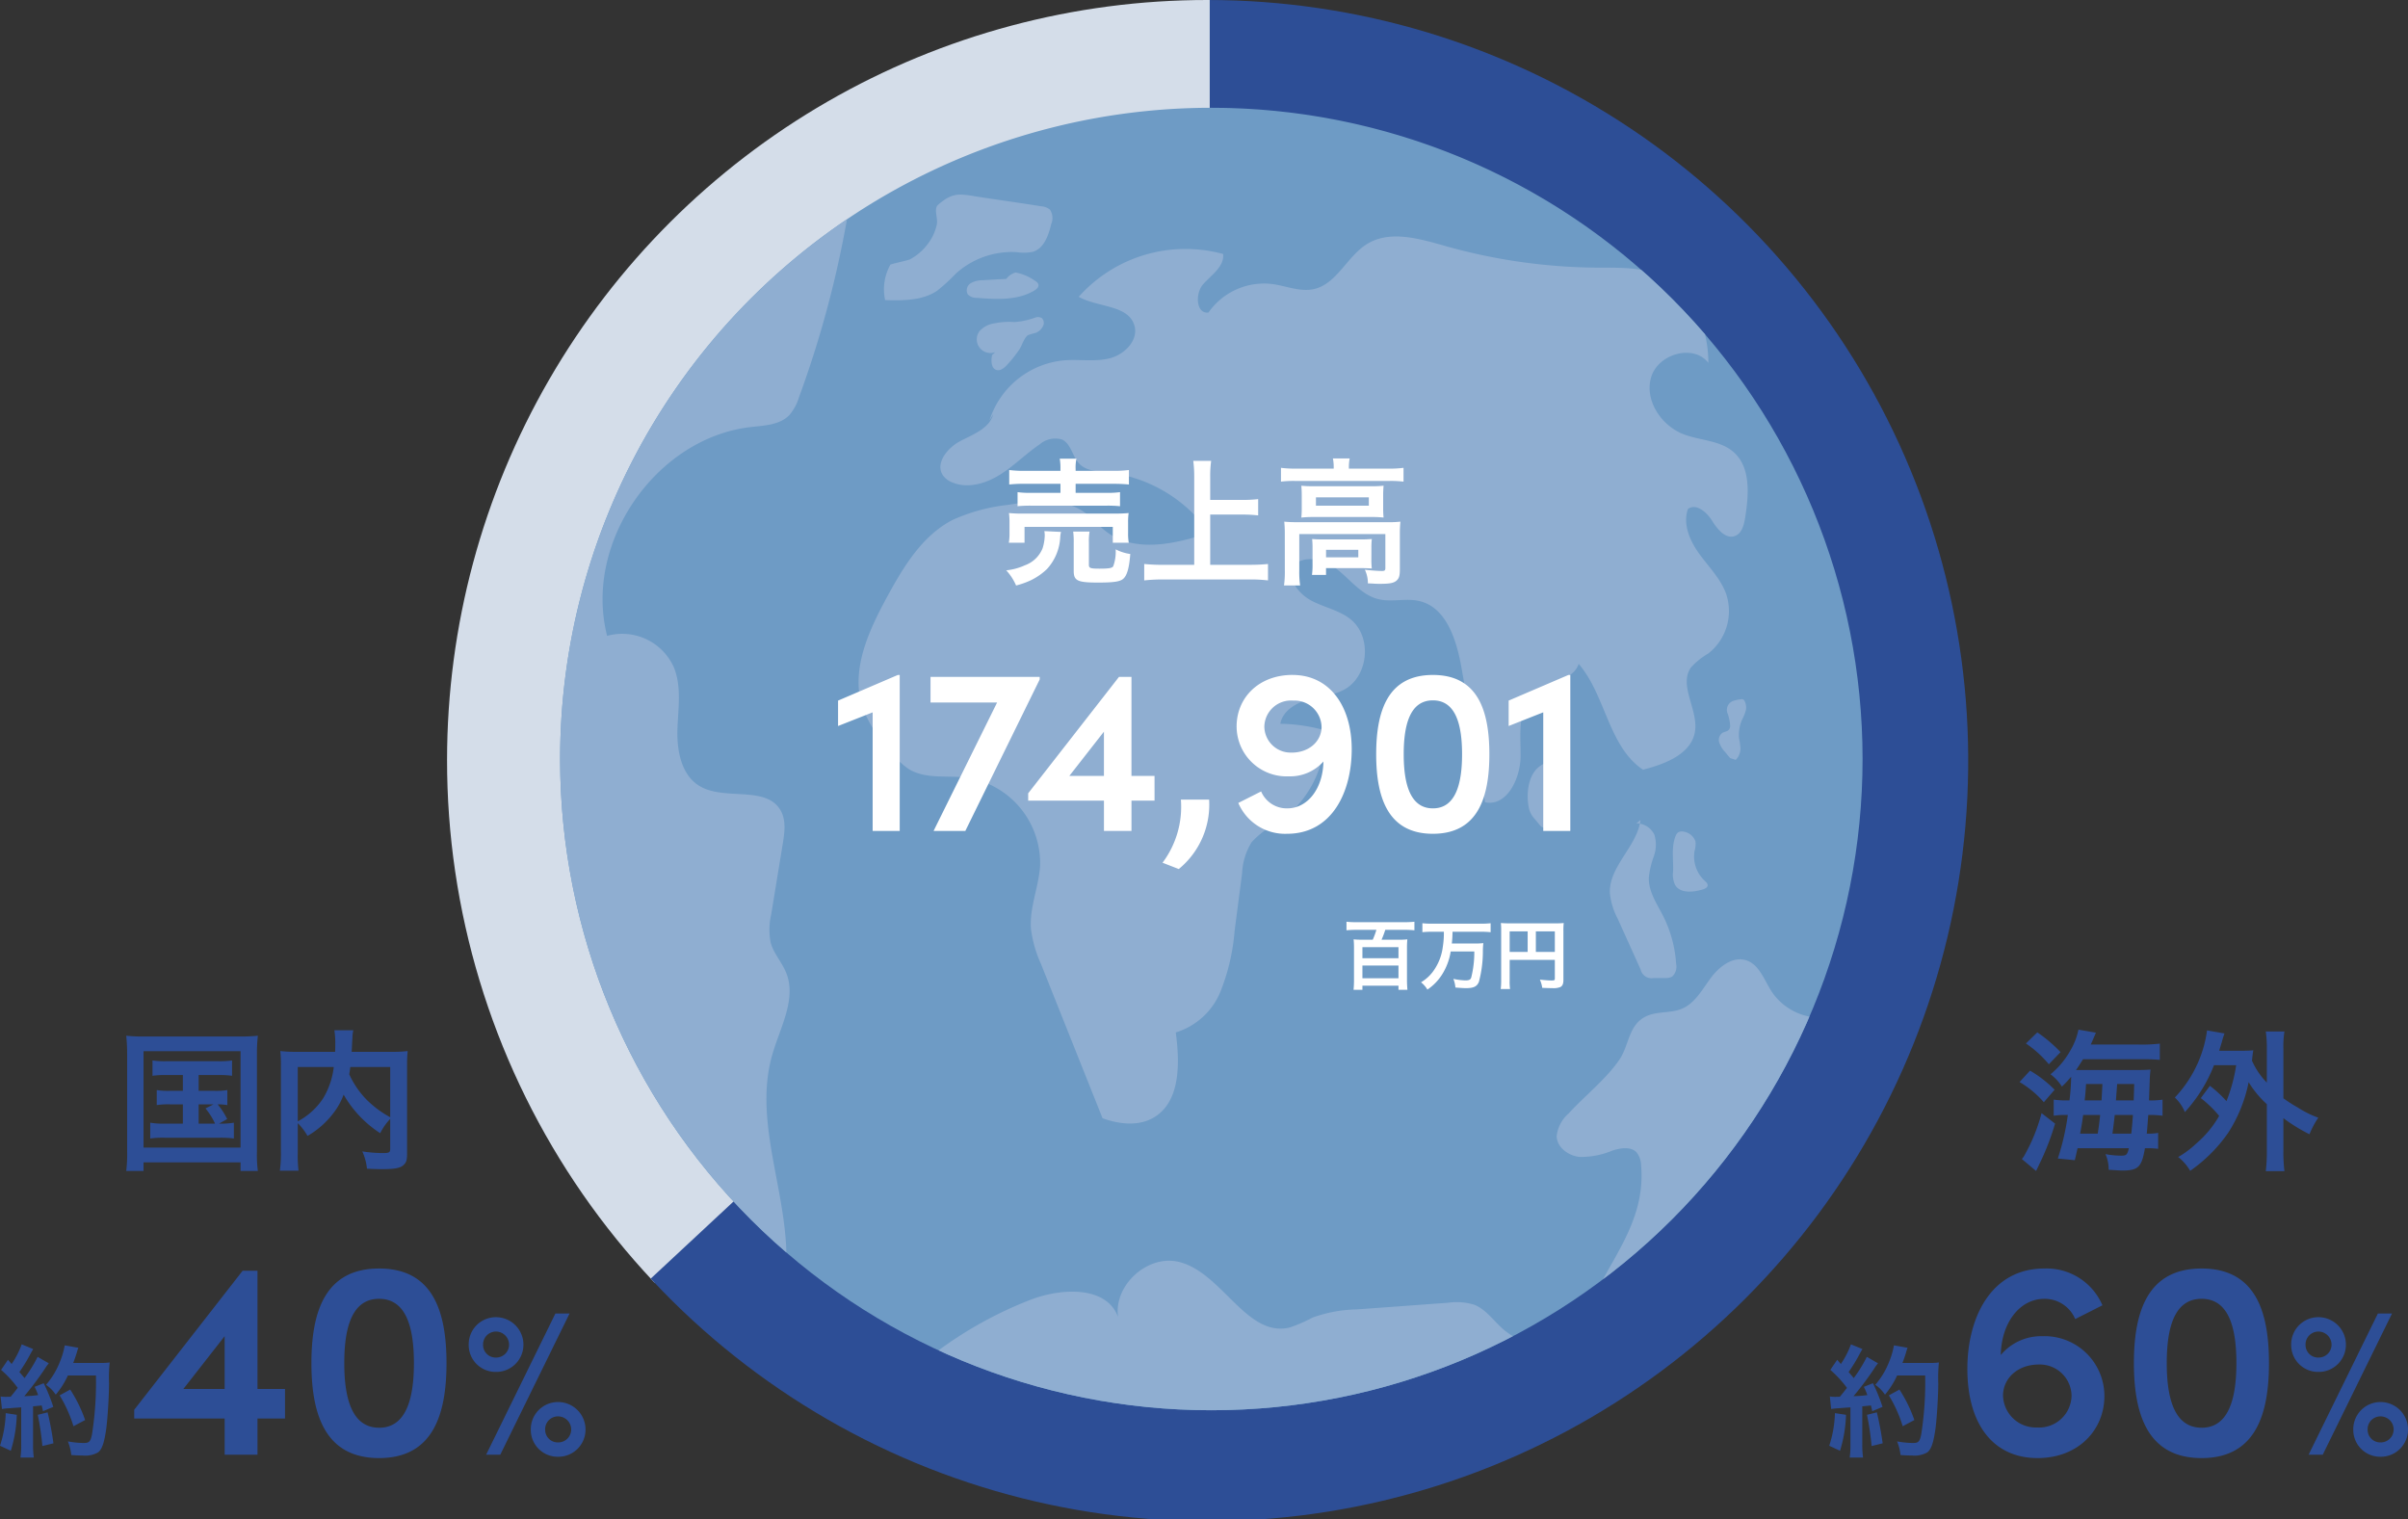 <svg xmlns="http://www.w3.org/2000/svg" xmlns:xlink="http://www.w3.org/1999/xlink" width="317.253" height="200.175" viewBox="0 0 317.253 200.175">
  <rect x="0" y="0" width="317.253" height="200.175" fill="#333333" stroke="none"/>
  <defs>
    <clipPath id="clip-path">
      <path id="パス_352" data-name="パス 352" d="M6.055,106.353A100.207,100.207,0,1,0,106.262,6.264,100.147,100.147,0,0,0,6.055,106.353" transform="translate(-6.055 -6.264)" fill="none"/>
    </clipPath>
    <clipPath id="clip-path-2">
      <path id="パス_365" data-name="パス 365" d="M11.111,96.89a85.8,85.8,0,1,0,85.8-85.807,85.8,85.8,0,0,0-85.8,85.807" transform="translate(-11.111 -11.083)" fill="none"/>
    </clipPath>
  </defs>
  <g id="国内外売上高構成比" transform="translate(-1050.688 -3467.347)">
    <path id="パス_1553" data-name="パス 1553" d="M8.78-11.02v2.08H7.06a9.336,9.336,0,0,1-1.72-.1v1.98a9.743,9.743,0,0,1,1.72-.1H8.78v2.54H6.38a9.94,9.94,0,0,1-1.9-.12v2.08a11.839,11.839,0,0,1,1.9-.1h7.24a12.824,12.824,0,0,1,1.88.1V-4.74a10.259,10.259,0,0,1-1.96.12l1.08-.6a9.793,9.793,0,0,0-1.26-1.94,8.115,8.115,0,0,1,1.28.1V-9.04a9.2,9.2,0,0,1-1.72.1H10.86v-2.08H13.4a11.589,11.589,0,0,1,1.86.1v-2.02a11.141,11.141,0,0,1-1.86.1H6.6a10.9,10.9,0,0,1-1.82-.1v2.02a11.194,11.194,0,0,1,1.82-.1Zm2.08,3.86h1.96l-1.06.54a8.784,8.784,0,0,1,1.26,2H10.86ZM1.44-.98a18.936,18.936,0,0,1-.12,2.6H3.6V.48H16.38V1.62h2.28a16.136,16.136,0,0,1-.12-2.58V-13.8a20.608,20.608,0,0,1,.12-2.4,20.545,20.545,0,0,1-2.36.1H3.68a18.721,18.721,0,0,1-2.36-.1,23.912,23.912,0,0,1,.12,2.42ZM3.6-14.16H16.38v12.7H3.6ZM36.1-1.38c0,.58-.1.64-1.08.64a18.7,18.7,0,0,1-2.6-.22,7.45,7.45,0,0,1,.62,2.28c.8.04,1.4.06,1.94.06,1.88,0,2.6-.16,3.04-.72.24-.3.3-.6.3-1.44V-12.24a17.163,17.163,0,0,1,.08-1.94,17.346,17.346,0,0,1-2.28.1h-5.1c.02-.32.02-.32.04-.74.04-.82.04-.82.06-1.1a4.721,4.721,0,0,1,.12-1h-2.5a10.37,10.37,0,0,1,.12,1.76c0,.34,0,.62-.02,1.08h-4.9a19,19,0,0,1-2.32-.1,17.622,17.622,0,0,1,.08,1.94V-.84a16.785,16.785,0,0,1-.14,2.42h2.46a16.494,16.494,0,0,1-.1-2.38V-4.68A7.491,7.491,0,0,1,25.2-3,11.469,11.469,0,0,0,29-6.54a8.9,8.9,0,0,0,.96-1.9,14.872,14.872,0,0,0,4.82,5.08A7.63,7.63,0,0,1,36.1-5.24Zm0-10.7v6.62A13.5,13.5,0,0,1,32.96-7.8a11.744,11.744,0,0,1-2.26-3.32c.06-.36.08-.46.14-.96Zm-12.18,0h4.74a10.2,10.2,0,0,1-1.42,4.16,9.091,9.091,0,0,1-3.32,3Z" transform="translate(1066 3620)" fill="#2d4e96"/>
    <path id="パス_1556" data-name="パス 1556" d="M9.84-15.04c.24-.52.24-.52.68-1.56L8.22-17A8.938,8.938,0,0,1,7.1-14.16a10.9,10.9,0,0,1-2.56,3.04A6.039,6.039,0,0,1,6.04-9.5a13.41,13.41,0,0,0,1.22-1.3,28.713,28.713,0,0,1-.22,3.12H6.82a11.9,11.9,0,0,1-1.86-.1v2.12a9.592,9.592,0,0,1,1.56-.1h.3A31.8,31.8,0,0,1,5.5-.02L7.74.2c.18-.74.22-.94.36-1.58h6.76c-.22.9-.32.98-1.06.98a11.262,11.262,0,0,1-2.02-.2,4.992,4.992,0,0,1,.42,2.06c1.24.08,1.48.1,1.8.1,2.1,0,2.56-.46,2.98-2.94h.22a10.876,10.876,0,0,1,1.52.08V-3.4a6.94,6.94,0,0,1-1.5.1c.08-.78.12-1.42.2-2.46h.2a12.014,12.014,0,0,1,1.68.1V-7.78a9.815,9.815,0,0,1-1.78.1c.06-1.82.1-2.8.1-2.94.04-.6.06-.84.1-1.12-.54.04-1.14.06-2.1.06H7.9c.34-.48.58-.88.92-1.42h7.5a24.483,24.483,0,0,1,2.62.08v-2.14a20.267,20.267,0,0,1-2.88.12ZM8.44-3.3c.26-1.4.28-1.6.4-2.46h2.24c-.14,1.28-.18,1.54-.32,2.46Zm4.26,0q.18-1.32.3-2.46h2.4c-.06.82-.12,1.56-.22,2.46ZM9.04-7.68c.1-.92.12-1.16.18-2.16h2.16c-.08,1.52-.08,1.52-.12,2.16Zm4.12,0c.04-.56.04-.56.16-2.16h2.24c-.02.94-.02.94-.06,2.16ZM1.3-15.18a14.466,14.466,0,0,1,3.02,2.74l1.54-1.6a18.422,18.422,0,0,0-3.06-2.6ZM.46-10.1a13.037,13.037,0,0,1,3.2,2.66L5.08-9.08A15.377,15.377,0,0,0,1.84-11.6ZM3.36-6A23.341,23.341,0,0,1,1.14-.5,2.229,2.229,0,0,1,.76.04L2.64,1.62,3.42-.02a34.388,34.388,0,0,0,1.72-4.6ZM24.34-7.98a14.99,14.99,0,0,1,2.42,2.34,13.634,13.634,0,0,1-3.04,3.66A12.067,12.067,0,0,1,21.36-.22,6.449,6.449,0,0,1,22.94,1.6a20.1,20.1,0,0,0,5-5,19.2,19.2,0,0,0,2.7-6.68,13.494,13.494,0,0,0,2.4,2.9v6.16a20.748,20.748,0,0,1-.14,2.66h2.46a20.133,20.133,0,0,1-.14-2.66V-5.34a21.9,21.9,0,0,0,3.44,2.12A11.089,11.089,0,0,1,39.82-5.4a13.152,13.152,0,0,1-2.7-1.34,18.038,18.038,0,0,1-1.9-1.22v-6.5a12.735,12.735,0,0,1,.14-2.3H32.9a15.052,15.052,0,0,1,.14,2.3v4.44a9.769,9.769,0,0,1-1.96-2.9c.1-.86.1-.94.18-1.36-.48.04-.86.06-1.62.06H26.76c.12-.38.2-.66.34-1.12.14-.52.22-.76.36-1.16l-2.3-.4a15.322,15.322,0,0,1-.58,2.62,16.044,16.044,0,0,1-3.66,6.22,5.514,5.514,0,0,1,1.32,1.92,19.749,19.749,0,0,0,3.84-6.18H29a21.1,21.1,0,0,1-1.28,4.74A15.389,15.389,0,0,0,25.54-9.6Z" transform="translate(1316.303 3620)" fill="#2d4e96"/>
    <path id="パス_1557" data-name="パス 1557" d="M11.766-15.614A6.943,6.943,0,0,0,6.29-13.135c.074-4.218,2.479-7.4,5.735-7.4a4.356,4.356,0,0,1,4.07,2.664l3.589-1.813a8,8,0,0,0-7.659-4.847c-7.1,0-10.138,6.586-10.138,13.209,0,7.4,3.478,11.766,9.25,11.766,5.365,0,8.806-3.7,8.806-8.177A7.888,7.888,0,0,0,11.766-15.614Zm-.7,12.025A4.316,4.316,0,0,1,6.586-7.881c.074-2.331,2.072-4,4.7-4A4.175,4.175,0,0,1,15.614-7.77,4.272,4.272,0,0,1,11.063-3.589ZM32.745.444c7.03,0,8.88-5.624,8.88-12.506,0-6.919-1.85-12.469-8.88-12.469s-8.917,5.55-8.917,12.469C23.828-5.18,25.715.444,32.745.444Zm0-4c-3.589,0-4.588-3.885-4.588-8.51,0-4.662,1-8.473,4.588-8.473s4.588,3.811,4.588,8.473C37.333-7.437,36.334-3.552,32.745-3.552ZM48.709,0l9.126-18.6H55.972L46.846,0Zm-.567-10.908A3.578,3.578,0,0,0,51.76-14.5a3.618,3.618,0,0,0-3.618-3.618A3.578,3.578,0,0,0,44.551-14.5,3.539,3.539,0,0,0,48.142-10.908Zm0-1.89a1.661,1.661,0,0,1-1.7-1.7,1.7,1.7,0,0,1,1.7-1.728A1.74,1.74,0,0,1,49.87-14.5,1.7,1.7,0,0,1,48.142-12.8ZM56.323.27a3.578,3.578,0,0,0,3.618-3.591,3.618,3.618,0,0,0-3.618-3.618,3.578,3.578,0,0,0-3.591,3.618A3.539,3.539,0,0,0,56.323.27Zm0-1.89a1.661,1.661,0,0,1-1.7-1.7,1.683,1.683,0,0,1,1.7-1.728,1.723,1.723,0,0,1,1.728,1.728A1.7,1.7,0,0,1,56.323-1.62Z" transform="translate(1308 3659)" fill="#2d4e96"/>
    <path id="パス_1554" data-name="パス 1554" d="M16.613-8.658V-24.235H14.652L.37-5.92v1.147H12.284V0h4.329V-4.773h3.626V-8.658Zm-4.329-6.956v6.956H6.845ZM32.634.444c7.03,0,8.88-5.624,8.88-12.506,0-6.919-1.85-12.469-8.88-12.469s-8.917,5.55-8.917,12.469C23.717-5.18,25.6.444,32.634.444Zm0-4c-3.589,0-4.588-3.885-4.588-8.51,0-4.662,1-8.473,4.588-8.473s4.588,3.811,4.588,8.473C37.222-7.437,36.223-3.552,32.634-3.552ZM48.6,0l9.126-18.6H55.861L46.735,0Zm-.567-10.908A3.578,3.578,0,0,0,51.649-14.5a3.618,3.618,0,0,0-3.618-3.618A3.578,3.578,0,0,0,44.44-14.5,3.539,3.539,0,0,0,48.031-10.908Zm0-1.89a1.661,1.661,0,0,1-1.7-1.7,1.7,1.7,0,0,1,1.7-1.728A1.74,1.74,0,0,1,49.759-14.5,1.7,1.7,0,0,1,48.031-12.8ZM56.212.27A3.578,3.578,0,0,0,59.83-3.321a3.618,3.618,0,0,0-3.618-3.618,3.578,3.578,0,0,0-3.591,3.618A3.539,3.539,0,0,0,56.212.27Zm0-1.89a1.661,1.661,0,0,1-1.7-1.7,1.683,1.683,0,0,1,1.7-1.728A1.723,1.723,0,0,1,57.94-3.321,1.7,1.7,0,0,1,56.212-1.62Z" transform="translate(1068 3659)" fill="#2d4e96"/>
    <path id="パス_1558" data-name="パス 1558" d="M.944-5.024a9.533,9.533,0,0,1,1.04-.1c.32-.032.816-.064,1.5-.112v4.9a11.766,11.766,0,0,1-.1,1.712h1.76a11.766,11.766,0,0,1-.1-1.712v-5.04c.288-.016.656-.064,1.136-.112.064.256.1.384.176.752L7.712-5.3a24.034,24.034,0,0,0-1.264-3.12l-1.2.48a8.748,8.748,0,0,1,.464,1.088c-.816.1-.88.1-1.824.144a41.792,41.792,0,0,0,2.7-3.6,6.63,6.63,0,0,1,.528-.736l-1.472-.848a18.252,18.252,0,0,1-1.728,2.8c-.224-.288-.4-.48-.672-.8a21.52,21.52,0,0,0,1.488-2.448c.176-.32.24-.432.336-.576l-1.52-.624a11.7,11.7,0,0,1-1.328,2.592c-.16-.192-.256-.288-.48-.56L.832-10.176A14.848,14.848,0,0,1,3.024-7.808c-.32.416-.384.5-.928,1.168-.368.016-.528.016-.64.016a4.206,4.206,0,0,1-.688-.048ZM13.328-9.44a44.343,44.343,0,0,1-.512,7.712c-.192.992-.368,1.184-1.088,1.184a12.438,12.438,0,0,1-2.1-.208A6.545,6.545,0,0,1,10.08,1.04c.576.048,1.072.064,1.488.064A3.422,3.422,0,0,0,13.616.688c.528-.416.816-1.3,1.072-3.136.176-1.312.352-4.1.368-5.92a20.39,20.39,0,0,1,.08-2.784,8.768,8.768,0,0,1-1.312.064H10.336c.192-.5.256-.688.464-1.344a5.486,5.486,0,0,1,.208-.656l-1.792-.32a10.306,10.306,0,0,1-.576,2.016A10.358,10.358,0,0,1,6.752-8.208a4.666,4.666,0,0,1,1.28,1.3,11.156,11.156,0,0,0,1.6-2.528ZM1.44-4.48a15.029,15.029,0,0,1-.752,4.3L2.112.48A17.784,17.784,0,0,0,2.9-4.256Zm4.224.224A37.522,37.522,0,0,1,6.272-.144L7.728-.5a39.531,39.531,0,0,0-.768-4.08Zm6.24.688A18.33,18.33,0,0,0,9.936-7.584l-1.392.768a17.6,17.6,0,0,1,1.824,4.064Z" transform="translate(1291 3658)" fill="#2d4e96"/>
    <path id="パス_1555" data-name="パス 1555" d="M.944-5.024a9.533,9.533,0,0,1,1.04-.1c.32-.032.816-.064,1.5-.112v4.9a11.766,11.766,0,0,1-.1,1.712h1.76a11.766,11.766,0,0,1-.1-1.712v-5.04c.288-.016.656-.064,1.136-.112.064.256.1.384.176.752L7.712-5.3a24.034,24.034,0,0,0-1.264-3.12l-1.2.48a8.748,8.748,0,0,1,.464,1.088c-.816.1-.88.1-1.824.144a41.792,41.792,0,0,0,2.7-3.6,6.63,6.63,0,0,1,.528-.736l-1.472-.848a18.252,18.252,0,0,1-1.728,2.8c-.224-.288-.4-.48-.672-.8a21.52,21.52,0,0,0,1.488-2.448c.176-.32.24-.432.336-.576l-1.52-.624a11.7,11.7,0,0,1-1.328,2.592c-.16-.192-.256-.288-.48-.56L.832-10.176A14.848,14.848,0,0,1,3.024-7.808c-.32.416-.384.5-.928,1.168-.368.016-.528.016-.64.016a4.206,4.206,0,0,1-.688-.048ZM13.328-9.44a44.343,44.343,0,0,1-.512,7.712c-.192.992-.368,1.184-1.088,1.184a12.438,12.438,0,0,1-2.1-.208A6.545,6.545,0,0,1,10.08,1.04c.576.048,1.072.064,1.488.064A3.422,3.422,0,0,0,13.616.688c.528-.416.816-1.3,1.072-3.136.176-1.312.352-4.1.368-5.92a20.39,20.39,0,0,1,.08-2.784,8.768,8.768,0,0,1-1.312.064H10.336c.192-.5.256-.688.464-1.344a5.486,5.486,0,0,1,.208-.656l-1.792-.32a10.306,10.306,0,0,1-.576,2.016A10.358,10.358,0,0,1,6.752-8.208a4.666,4.666,0,0,1,1.28,1.3,11.156,11.156,0,0,0,1.6-2.528ZM1.44-4.48a15.029,15.029,0,0,1-.752,4.3L2.112.48A17.784,17.784,0,0,0,2.9-4.256Zm4.224.224A37.522,37.522,0,0,1,6.272-.144L7.728-.5a39.531,39.531,0,0,0-.768-4.08Zm6.24.688A18.33,18.33,0,0,0,9.936-7.584l-1.392.768a17.6,17.6,0,0,1,1.824,4.064Z" transform="translate(1050 3658)" fill="#2d4e96"/>
    <g id="グループ_167" data-name="グループ 167" transform="translate(1103.532 3461.083)">
      <g id="グループ_164" data-name="グループ 164" transform="translate(6.055 6.264)">
        <g id="グループ_163" data-name="グループ 163" clip-path="url(#clip-path)">
          <path id="パス_350" data-name="パス 350" d="M118.324,118.321l-84.975,80.3C-8.656,148.566-7.791,69.684,42.268,27.682,64.294,9.2,89.572,0,118.324,0Z" transform="translate(-17.838 -18.453)" fill="#d4dde9"/>
          <path id="パス_351" data-name="パス 351" d="M100.036,118.321V0a118.321,118.321,0,1,1,0,236.641c-36.594,0-62.906-9.807-86.429-37.837Z" transform="translate(0.45 -18.453)" fill="#2d4e96"/>
        </g>
      </g>
      <g id="グループ_166" data-name="グループ 166" transform="translate(20.949 20.46)">
        <g id="グループ_165" data-name="グループ 165" clip-path="url(#clip-path-2)">
          <path id="パス_353" data-name="パス 353" d="M182.718,96.887a85.8,85.8,0,1,1-85.8-85.8,85.806,85.806,0,0,1,85.8,85.8" transform="translate(-11.113 -11.083)" fill="#6e9bc5"/>
          <path id="パス_354" data-name="パス 354" d="M62.448,18.729A137.318,137.318,0,0,1,55.1,49.012a6.533,6.533,0,0,1-1.279,2.374c-1.255,1.3-3.27,1.37-5.07,1.573-12.529,1.432-22.073,15.3-18.936,27.511A7.457,7.457,0,0,1,38.6,84.6c1.061,2.572.557,5.476.477,8.254s.524,5.962,2.908,7.394c3.305,1.991,8.785-.124,10.693,3.232.736,1.3.518,2.9.277,4.375q-.76,4.649-1.52,9.291a8.81,8.81,0,0,0-.071,3.75c.395,1.432,1.479,2.569,2.036,3.947,1.4,3.458-.784,7.2-1.821,10.791-2.71,9.377,2.628,19.29,1.765,29.014a7.076,7.076,0,0,1-.76,2.925,5.924,5.924,0,0,1-5.22,2.554c-5.468,0-9.768-4.487-13.242-8.711a325.34,325.34,0,0,1-19.407-26.18c-2.083-3.126-4.139-6.351-5.132-9.972-1.108-4.036-.825-8.3-1.1-12.476-.645-9.8-4.41-19.369-3.718-29.17.424-6.007,2.507-11.751,4.292-17.5,2.754-8.87,4.855-17.964,8.337-26.572S25.9,22.679,33.358,17.138s17.534-7.727,26.186-4.354Z" transform="translate(-23.618 -10.893)" fill="#8faed1"/>
          <path id="パス_355" data-name="パス 355" d="M117.672,75.346c-3-1.111-6.375-1.567-8.805-3.647-1.284-1.1-2.277-2.637-3.853-3.252a7.876,7.876,0,0,0-3.444-.262q-6.018.442-12.037.878a18.079,18.079,0,0,0-5.809,1.072,20.325,20.325,0,0,1-2.981,1.3c-5.7,1.423-8.908-7.217-14.614-8.626-4.13-1.022-8.634,3.049-8.036,7.262-1.5-4.136-7.468-3.856-11.568-2.265A52.367,52.367,0,0,0,24.745,83.739l7.108,2.872c6.225,0,11.645,4.048,17.336,6.566,10.973,4.861,23.626,2.784,35.433.619l29.957-5.5c3.818-.7,8.508-2.3,8.864-6.163.295-3.184-2.772-5.68-5.771-6.79" transform="translate(15.419 89.252)" fill="#8faed1"/>
          <path id="パス_356" data-name="パス 356" d="M95.937,58.048a2.442,2.442,0,0,0-.574-1.3c-.8-.8-2.127-.342-3.226-.077a7.774,7.774,0,0,1-8.11-3.223c-1-1.532-1.635-3.594-3.376-4.151-1.779-.569-3.573.848-4.684,2.354s-2.062,3.3-3.785,4.027c-1.467.616-3.205.306-4.652.969-2.392,1.1-2.268,3.75-3.541,5.671-1.691,2.548-4.654,4.872-6.731,7.158a4.61,4.61,0,0,0-1.576,3c.038,1.47,1.529,2.563,2.993,2.722a10.548,10.548,0,0,0,4.307-.819c1.1-.354,2.475-.6,3.249.247a2.907,2.907,0,0,1,.577,1.75c.622,7.474-4.18,12.376-6.9,18.7l13.857,1.688c5.25,0,9.565-4.587,12.4-9.006a45.461,45.461,0,0,0,3.827-8.21l3.8-9.827c1.449-3.741,2.922-7.736,2.148-11.674" transform="translate(75.616 63.024)" fill="#8faed1"/>
          <path id="パス_357" data-name="パス 357" d="M47.461,16.948a1.962,1.962,0,0,0-1.155-.439c-2.589-.421-5.194-.781-7.789-1.172-2.74-.412-3.694-.869-5.795.981-.589.518-.015,1.7-.156,2.539a6.38,6.38,0,0,1-1.255,2.69,7.031,7.031,0,0,1-2.265,1.938c-.339.18-2.548.607-2.616.731a6.7,6.7,0,0,0-.683,4.654c2.371.065,4.92.08,6.879-1.255a23.945,23.945,0,0,0,2.454-2.254,11.017,11.017,0,0,1,8.036-2.81,5.664,5.664,0,0,0,2.139-.059c1.452-.468,2.021-2.183,2.386-3.668a2,2,0,0,0-.18-1.877" transform="translate(17.074 -3.526)" fill="#8faed1"/>
          <path id="パス_358" data-name="パス 358" d="M38.234,19.5a6.323,6.323,0,0,0-2.492-1.049,2.435,2.435,0,0,0-1.231.848c-1.022.044-2.041.109-3.064.171a3.152,3.152,0,0,0-1.608.392,1.1,1.1,0,0,0-.392,1.473,1.612,1.612,0,0,0,1.22.46c2.581.2,5.356.362,7.568-.981.268-.165.554-.407.524-.719-.024-.274-.283-.463-.524-.6" transform="translate(24.265 3.253)" fill="#8faed1"/>
          <path id="パス_359" data-name="パス 359" d="M32.072,21.269a3.209,3.209,0,0,0-1.986,1.046,1.8,1.8,0,0,0,2.077,2.751l-.407.377c-.15.748-.136,1.785.6,1.977.5.13.975-.259,1.329-.633a16.4,16.4,0,0,0,1.688-2.115c.3-.451.654-1.6,1.125-1.847a6.526,6.526,0,0,1,.957-.286,1.76,1.76,0,0,0,.975-.843.9.9,0,0,0-.133-1.131,1.018,1.018,0,0,0-.8-.074,10.161,10.161,0,0,1-2.781.61,9.278,9.278,0,0,0-2.648.168" transform="translate(25.158 7.135)" fill="#8faed1"/>
          <path id="パス_360" data-name="パス 360" d="M42.2,40.246c-.468,1.868-2.607,2.654-4.319,3.541s-3.388,2.958-2.295,4.545a2.794,2.794,0,0,0,1.293.943c2.03.807,4.372.106,6.222-1.055s3.391-2.751,5.2-3.974a3.158,3.158,0,0,1,2.958-.654c1.22.569,1.367,2.277,2.315,3.232.9.9,2.318.957,3.588,1.087a19.019,19.019,0,0,1,13.5,7.963c-4.5,1.517-9.9,2.707-13.642-.206-.96-.742-1.732-1.714-2.713-2.427-2.831-2.056-6.7-1.594-10.163-1.037a23.93,23.93,0,0,0-7.315,1.991c-4.018,2.086-6.487,6.216-8.646,10.193-2.419,4.457-4.778,9.595-3.232,14.426a18.447,18.447,0,0,0,3.989,6.2A9.75,9.75,0,0,0,31.056,87c2.227,1.379,5.085.819,7.683,1.137a11.41,11.41,0,0,1,9.636,11.6c-.174,2.819-1.432,5.544-1.2,8.36a16.053,16.053,0,0,0,1.326,4.613q4.048,10.15,8.1,20.3c2.165.792,4.7,1.084,6.7-.065,3.576-2.053,3.494-7.153,2.949-11.238a9.287,9.287,0,0,0,5.886-5.373,27.441,27.441,0,0,0,1.865-8l.99-7.621a8.494,8.494,0,0,1,1.261-4.083,12.213,12.213,0,0,1,3.432-2.569A14,14,0,0,0,85.89,81.906a22.978,22.978,0,0,0-5.865-.863c.292-1.656,1.974-2.7,3.591-3.149s3.364-.554,4.84-1.358c3.211-1.756,3.676-6.964.828-9.259C87.817,66.1,85.872,65.73,84.2,64.864s-3.187-2.7-2.584-4.481c1.379-1.735,4.224-1.019,5.957.362s3.176,3.323,5.323,3.868c1.768.451,3.671-.156,5.447.262,3.641.86,4.937,5.279,5.582,8.964q1.533,8.771,3.07,17.546c2.887.6,4.684-3.158,4.687-6.11s-.445-6.451,1.835-8.328c1.841-1.514,5.088-1.532,5.812-3.8,3.588,4.177,3.906,10.879,8.478,13.949,2.908-.748,6.354-2.05,6.846-5.014.474-2.866-2.192-6.074-.527-8.458a9.4,9.4,0,0,1,2.28-1.838A7.105,7.105,0,0,0,138.783,64c-.7-2.015-2.274-3.579-3.529-5.3s-2.239-3.942-1.526-5.954c1.061-.8,2.466.4,3.167,1.529s1.8,2.492,3.04,2.024c.9-.342,1.181-1.461,1.332-2.416.48-3.037.763-6.664-1.567-8.673-1.762-1.517-4.348-1.473-6.522-2.3-2.978-1.134-5.214-4.5-4.289-7.556s5.594-4.389,7.527-1.853c.021-4.572-2-9.495-6.142-11.436-2.6-1.22-5.6-1.1-8.478-1.116a75.485,75.485,0,0,1-20.041-2.852c-3.405-.963-7.27-2.118-10.29-.271-2.657,1.626-3.989,5.276-7.029,5.951-1.815.4-3.653-.43-5.5-.672a8.934,8.934,0,0,0-8.375,3.756c-1.635.221-1.794-2.5-.7-3.729s2.81-2.339,2.628-3.98a18.84,18.84,0,0,0-19.024,5.638c2.5,1.423,6.56,1.037,7.341,3.806.548,1.935-1.317,3.809-3.267,4.3s-4.006.1-6.01.268a11.4,11.4,0,0,0-9.83,7.936Z" transform="translate(14.865 0.116)" fill="#8faed1"/>
          <path id="パス_361" data-name="パス 361" d="M62.1,42.936c-.445,3.509-4.192,6.119-4.036,9.654a9.263,9.263,0,0,0,1.025,3.341q1.511,3.345,3.022,6.687A1.471,1.471,0,0,0,63.8,63.763l1.482-.006a1.839,1.839,0,0,0,.987-.189,1.756,1.756,0,0,0,.527-1.653,16.29,16.29,0,0,0-1.7-6.3c-.825-1.632-1.956-3.246-1.9-5.076a11.588,11.588,0,0,1,.654-2.81,4.492,4.492,0,0,0,.082-2.84,2.64,2.64,0,0,0-2.377-1.514Z" transform="translate(80.244 50.899)" fill="#8faed1"/>
          <path id="パス_362" data-name="パス 362" d="M61.651,43.53c-.265.138-.407.448-.542.9-.415,1.385-.136,2.875-.2,4.289a3.193,3.193,0,0,0,.265,1.779c.683,1.152,2.38.981,3.662.589.274-.085.6-.23.627-.518.024-.25-.2-.448-.386-.616a4.343,4.343,0,0,1-1.337-3.936,3.308,3.308,0,0,0,.127-1.228,1.941,1.941,0,0,0-1.514-1.3,1.03,1.03,0,0,0-.7.047" transform="translate(85.725 51.892)" fill="#8faed1"/>
          <path id="パス_363" data-name="パス 363" d="M64.409,45.29l-.683-.825a3.3,3.3,0,0,1-.742-1.217,1.144,1.144,0,0,1,.412-1.276c.271-.159.633-.168.845-.4a.84.84,0,0,0,.18-.527,6.1,6.1,0,0,0-.312-1.558A1.257,1.257,0,0,1,65,37.71a4.659,4.659,0,0,1,.872-.171.526.526,0,0,1,.245.018.462.462,0,0,1,.215.245,1.876,1.876,0,0,1,.165,1.146,5.221,5.221,0,0,1-.462,1.187,4.941,4.941,0,0,0-.436,2.628,7.926,7.926,0,0,1,.174,1.281,2.083,2.083,0,0,1-.625,1.485Z" transform="translate(89.736 40.385)" fill="#8faed1"/>
          <path id="パス_364" data-name="パス 364" d="M56.038,48.6l-.683-.825a3.349,3.349,0,0,1-.745-1.217c-.451-1.7-.289-4.3,1.093-5.556,1.823-1.661,2.036.574,2.769,1.741.324.518.834,1,.813,1.605a1.566,1.566,0,0,1-.613,1.063A2.787,2.787,0,0,0,57.328,47.7c-.1.5-.636,1.682-1.29.893" transform="translate(73.094 45.977)" fill="#8faed1"/>
        </g>
      </g>
      <path id="パス_1551" data-name="パス 1551" d="M-19.134-13.572h-4.572a15.541,15.541,0,0,1-2.178-.108v1.908a17.2,17.2,0,0,1,2.124-.09h4.626v1.188h-3.834a11.491,11.491,0,0,1-1.818-.09V-8.91a16.246,16.246,0,0,1,1.818-.072h9.846a15.793,15.793,0,0,1,1.836.072v-1.854a11.611,11.611,0,0,1-1.836.09h-4.014v-1.188h4.914a20.768,20.768,0,0,1,2.106.09V-13.68a15.419,15.419,0,0,1-2.16.108h-4.86v-.216a5.552,5.552,0,0,1,.108-1.386h-2.2a7.41,7.41,0,0,1,.09,1.386ZM-23.868-4.1V-6.192H-12.24V-4.1h2.106a7.051,7.051,0,0,1-.09-1.314V-6.732a8.152,8.152,0,0,1,.072-1.278c-.63.054-1.08.072-1.944.072h-11.9A18.461,18.461,0,0,1-25.92-8.01a9.565,9.565,0,0,1,.072,1.332V-5.4a7.327,7.327,0,0,1-.09,1.3Zm2.61-1.53a3.432,3.432,0,0,1,.054.576,6.065,6.065,0,0,1-.288,1.692,3.946,3.946,0,0,1-2.322,2.232,7.76,7.76,0,0,1-2.466.666,7.069,7.069,0,0,1,1.3,2A11.2,11.2,0,0,0-23.04.846,8.273,8.273,0,0,0-20.916-.63,6.678,6.678,0,0,0-19.17-4.752a4.1,4.1,0,0,1,.108-.774Zm5.868,1.458a7.387,7.387,0,0,1,.09-1.4h-2.16a10.143,10.143,0,0,1,.072,1.494V-.4c0,1.314.486,1.548,3.222,1.548,2.07,0,2.916-.126,3.33-.522.486-.45.756-1.422.9-3.24a6.2,6.2,0,0,1-1.926-.612A5.563,5.563,0,0,1-12.186-.99c-.162.234-.558.306-1.818.306-1.224,0-1.386-.072-1.386-.54ZM.594-7.812h4.23A18.794,18.794,0,0,1,6.912-7.7V-9.846a18.334,18.334,0,0,1-2.088.108H.594v-3.078a14.524,14.524,0,0,1,.126-2.07H-1.638a15.409,15.409,0,0,1,.126,2.07V-1.188h-4.1A23.752,23.752,0,0,1-8.1-1.3V.864A22.5,22.5,0,0,1-5.616.738H5.814A19.641,19.641,0,0,1,8.208.864V-1.3a23.117,23.117,0,0,1-2.43.108H.594ZM16.866-13.86H11.88a14.7,14.7,0,0,1-1.962-.108v1.818a13.853,13.853,0,0,1,1.854-.09h12.42a13.977,13.977,0,0,1,1.872.09v-1.818a13.916,13.916,0,0,1-1.89.108h-5.31v-.234a5.723,5.723,0,0,1,.108-1.116H16.758a5.641,5.641,0,0,1,.108,1.134ZM12.654-8.748A12.82,12.82,0,0,1,12.6-7.416a15.435,15.435,0,0,1,1.692-.072h7.452a14.033,14.033,0,0,1,1.692.072,12.35,12.35,0,0,1-.054-1.332V-10.3c0-.576.018-.846.054-1.314a13.347,13.347,0,0,1-1.6.072H14.346A15.448,15.448,0,0,1,12.6-11.61c.036.432.054.738.054,1.314Zm1.872-1.332h6.966v1.1H14.526Zm-4.1,9.63a13.065,13.065,0,0,1-.108,1.98h2.124A12.3,12.3,0,0,1,12.33-.45V-5.238H23.67V-.756c0,.288-.09.378-.432.378-.5,0-1.278-.054-2.268-.162a4.093,4.093,0,0,1,.4,1.8c.288,0,.288,0,.576.018.576.036.666.036,1.044.036,1.26,0,1.8-.108,2.16-.432.342-.306.432-.648.432-1.548v-4.59a15.114,15.114,0,0,1,.072-1.62,14.42,14.42,0,0,1-1.764.072H12.222c-.774,0-1.3-.018-1.872-.072a15.912,15.912,0,0,1,.072,1.638ZM21.834-3.438a9.651,9.651,0,0,1,.054-1.152c-.54.036-.792.054-1.476.054H15.48c-.666,0-1.044-.018-1.458-.054A10.78,10.78,0,0,1,14.076-3.4v2.088A9.439,9.439,0,0,1,14,.144h1.854v-.9h4.536c.486,0,1.152.018,1.494.054a10.686,10.686,0,0,1-.054-1.206Zm-5.976.27h4.248v.99H15.858Z" transform="translate(106.006 81.867)" fill="#fff"/>
      <path id="パス_1550" data-name="パス 1550" d="M-49.181-17.174v3.348l4.557-1.8V0h3.565V-20.553h-.248ZM-37-16.926h8.773L-36.6,0h4.185l9.8-19.964V-20.3H-37Zm26.474,9.672V-20.3h-1.643L-24.133-4.96V-4h9.982V0h3.627V-4h3.038V-7.254Zm-3.627-5.828v5.828h-4.557Zm9.858,18.1a10.947,10.947,0,0,0,4-9.145h-3.72A12.265,12.265,0,0,1-6.432,4.185Zm15-25.575c-4.495,0-7.378,3.038-7.378,6.789a6.592,6.592,0,0,0,6.882,6.572,5.868,5.868,0,0,0,4.557-1.953C14.71-5.642,12.726-2.976,10-2.976A3.661,3.661,0,0,1,6.557-5.208L3.55-3.689A6.7,6.7,0,0,0,9.967.372c5.983,0,8.525-5.58,8.525-11.129C18.492-16.492,15.547-20.553,10.711-20.553Zm-.124,10.23a3.465,3.465,0,0,1-3.6-3.41A3.514,3.514,0,0,1,10.8-17.174a3.558,3.558,0,0,1,3.72,3.534C14.462-11.718,12.788-10.323,10.587-10.323ZM29.187.372c5.89,0,7.44-4.712,7.44-10.478,0-5.8-1.55-10.447-7.44-10.447s-7.471,4.65-7.471,10.447C21.715-4.34,23.3.372,29.187.372Zm0-3.348c-3.007,0-3.844-3.255-3.844-7.13,0-3.906.837-7.1,3.844-7.1s3.844,3.193,3.844,7.1C33.031-6.231,32.194-2.976,29.187-2.976Zm9.982-14.2v3.348l4.557-1.8V0h3.565V-20.553h-.248Z" transform="translate(106.752 115.74)" fill="#fff"/>
      <path id="パス_1552" data-name="パス 1552" d="M4.47-7.06a10.193,10.193,0,0,1-.48,1.3H2.41a8.751,8.751,0,0,1-.94-.05c.03.3.05.65.05,1.01V-.42A12.1,12.1,0,0,1,1.46.84H2.63V.3H7.38V.84H8.56C8.52.4,8.5-.01,8.5-.42V-4.78c0-.37.02-.73.05-1.03a7.746,7.746,0,0,1-1.01.05H5.15a11.9,11.9,0,0,0,.49-1.3H8.25A11.923,11.923,0,0,1,9.48-7V-8.13a11.377,11.377,0,0,1-1.23.06H1.76A10.74,10.74,0,0,1,.53-8.13V-7a12.065,12.065,0,0,1,1.23-.06ZM2.63-4.78H7.38v1.46H2.63Zm0,2.42H7.38V-.68H2.63ZM13.36-6.81a11.559,11.559,0,0,1-.14,1.99,6.9,6.9,0,0,1-1.33,3.3A5.329,5.329,0,0,1,10.35-.15a3.482,3.482,0,0,1,.84.96,6.622,6.622,0,0,0,1.96-2.03,7.933,7.933,0,0,0,1.11-2.99h3.11a13.587,13.587,0,0,1-.41,3.45c-.11.28-.29.36-.78.36a8.723,8.723,0,0,1-1.57-.2A3.88,3.88,0,0,1,14.88.54c.88.07,1.09.08,1.42.08.99,0,1.43-.22,1.68-.84a15.556,15.556,0,0,0,.52-3.96,9.878,9.878,0,0,1,.06-1.13,10.371,10.371,0,0,1-1.28.05H14.41a14.914,14.914,0,0,0,.09-1.55h3.75a12.587,12.587,0,0,1,1.27.06V-7.93a12.367,12.367,0,0,1-1.28.06H11.81a11.961,11.961,0,0,1-1.28-.06v1.18c.41-.04.83-.06,1.29-.06ZM22.03-3.1h5.95V-.66c0,.24-.06.27-.45.27-.36,0-.86-.04-1.52-.11A3.848,3.848,0,0,1,26.32.58c.39.02.94.04,1.33.04A2.46,2.46,0,0,0,28.7.48c.29-.15.41-.43.41-.94V-6.87a9.841,9.841,0,0,1,.04-1.09,9.167,9.167,0,0,1-1.09.04H21.98a10.743,10.743,0,0,1-1.11-.04,8.616,8.616,0,0,1,.04.96V-.46a9.5,9.5,0,0,1-.06,1.2h1.23a7.351,7.351,0,0,1-.05-1.16ZM24.4-4.15H22.03V-6.86H24.4Zm1.08,0V-6.86h2.5v2.71Z" transform="translate(124.025 135.828)" fill="#fff"/>
    </g>
  </g>
</svg>
